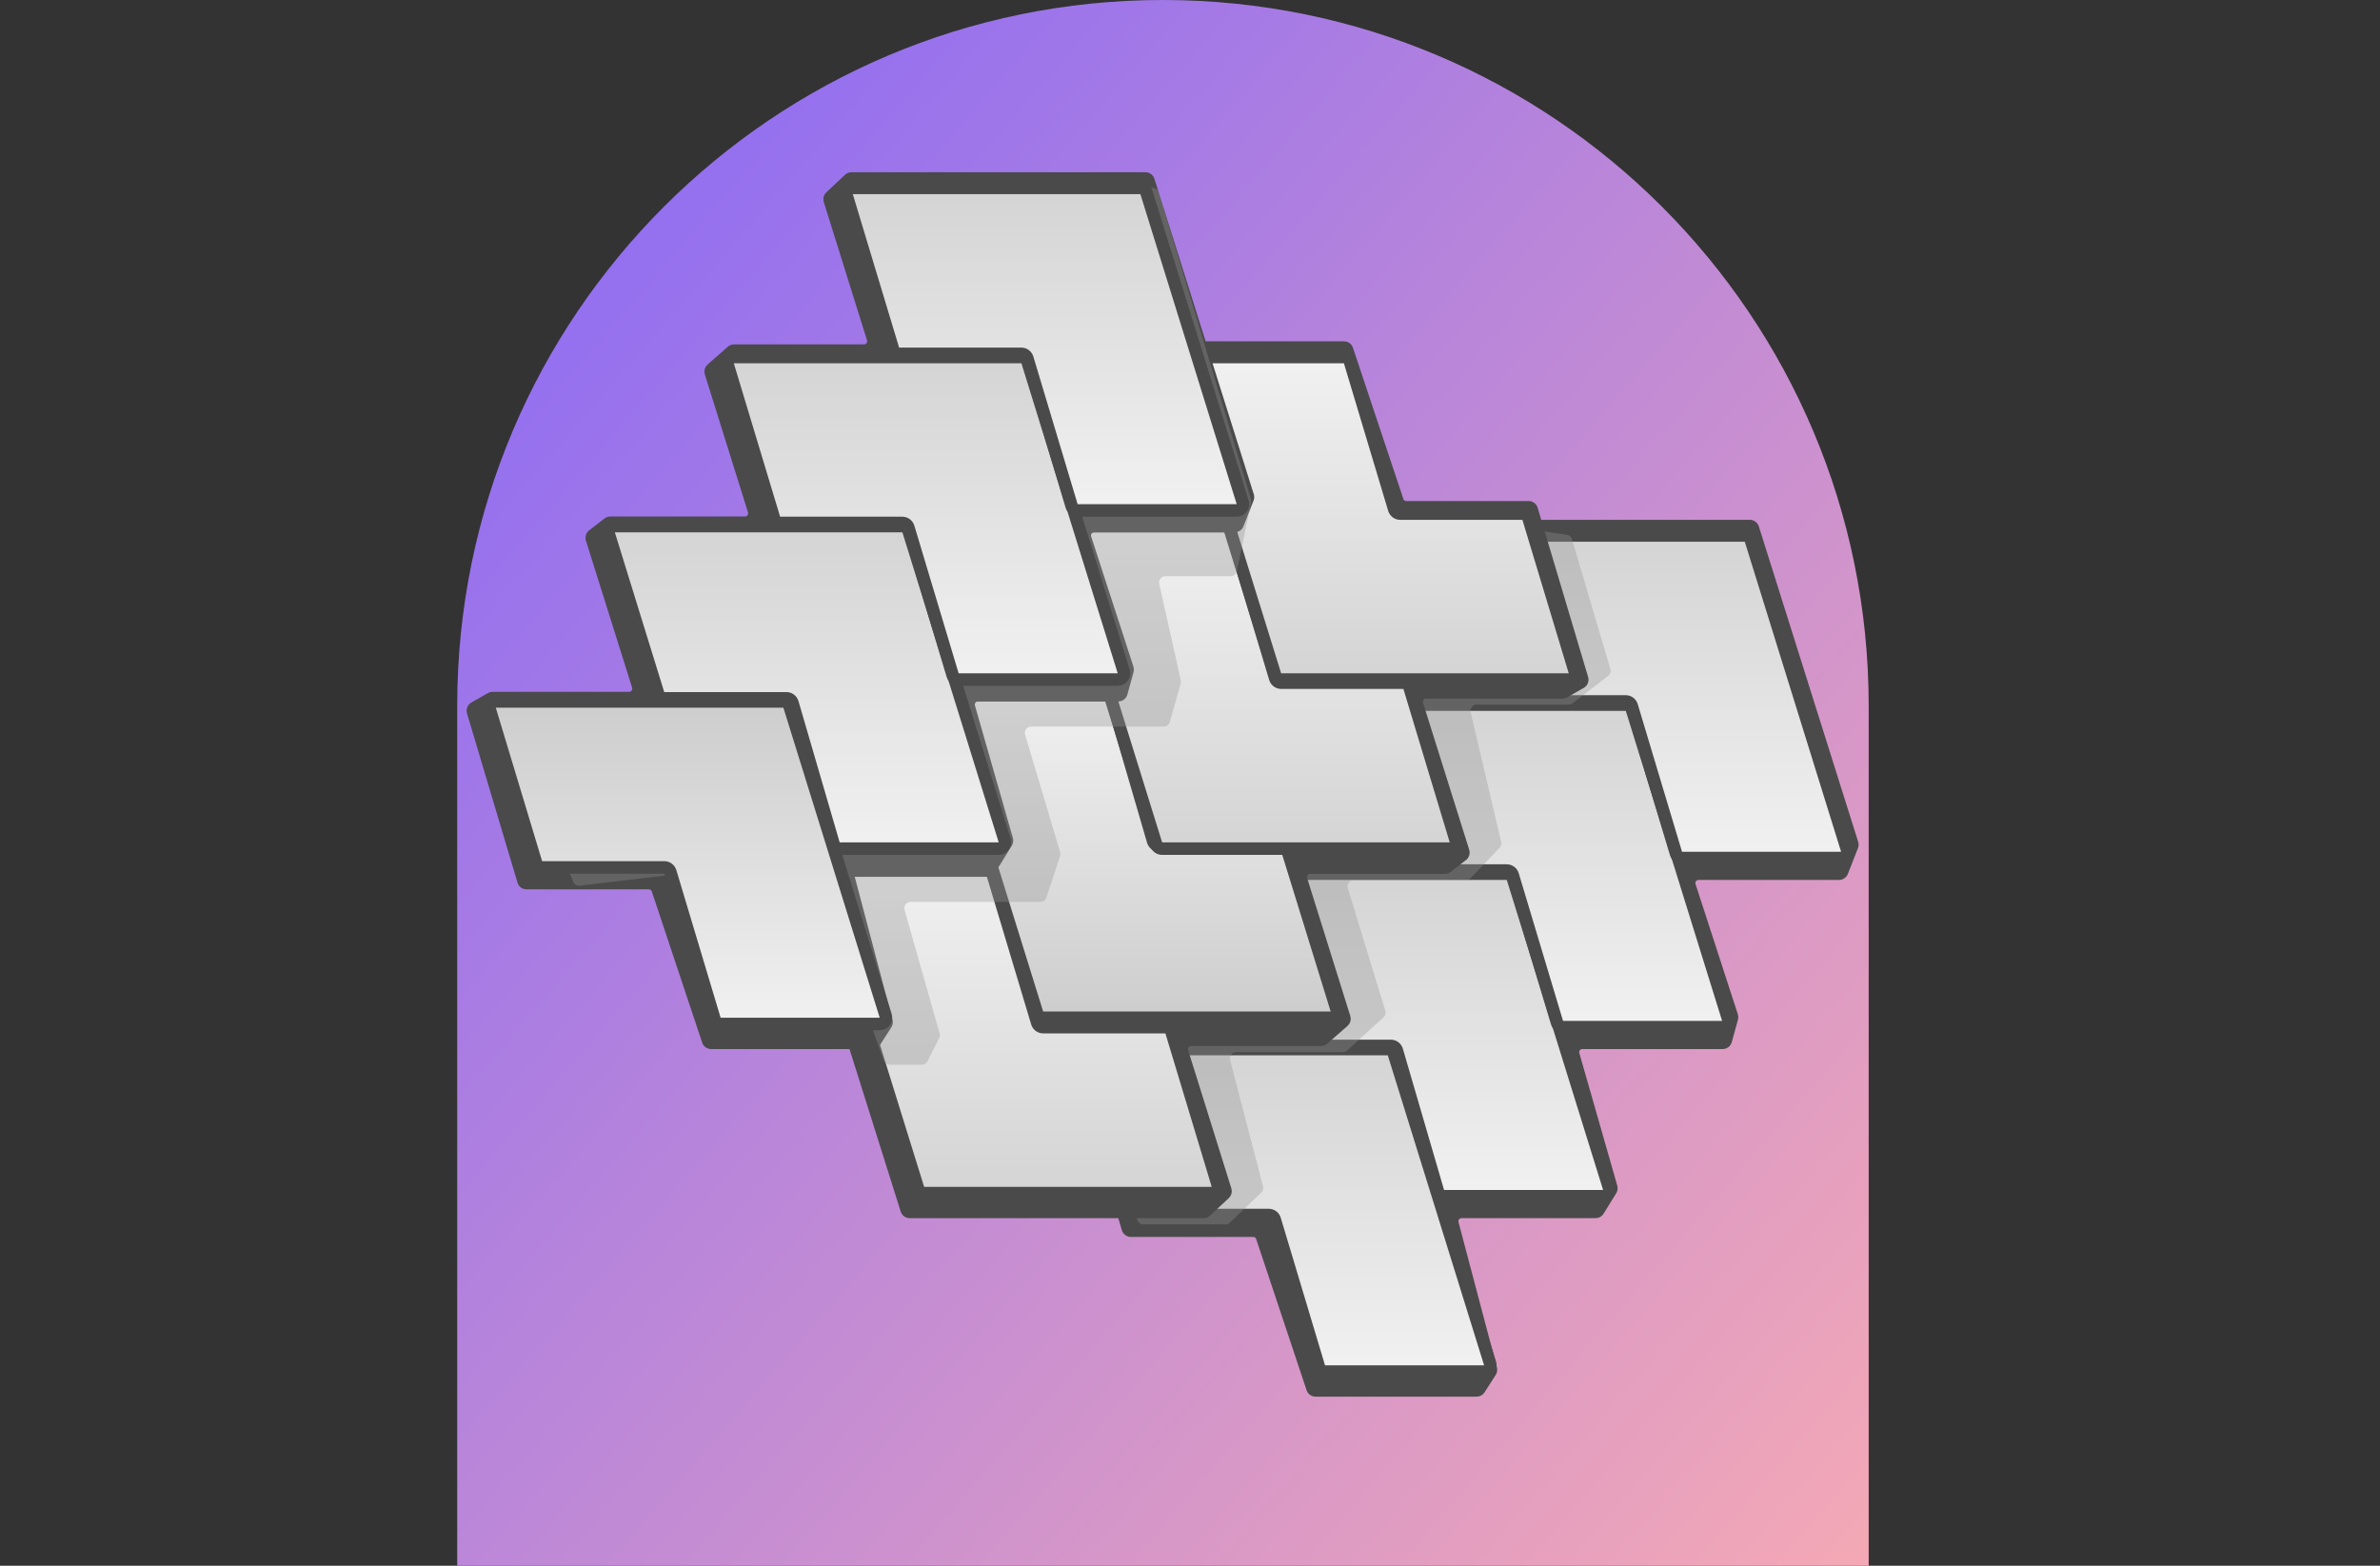 <?xml version="1.0" encoding="UTF-8"?><svg width="380" height="250" viewBox="0 0 380 250" fill="none" xmlns="http://www.w3.org/2000/svg">
<rect x="0" y="0" width="380" height="250" fill="#333333" stroke="none"/>
<path d="M73 112.681C73 50.449 123.449 0 185.681 0C247.913 0 298.362 50.449 298.362 112.681V250H73V112.681Z" fill="url(#paint0_linear_1_6758)"/>
<path d="M228.774 86.571L231.768 83.77C231.953 83.596 232.197 83.5 232.451 83.5H279.39C279.827 83.5 280.213 83.783 280.344 84.2L296.209 134.568C296.278 134.786 296.269 135.021 296.186 135.234L294.564 139.365C294.414 139.748 294.045 140 293.633 140H271.191C270.512 140 270.03 140.663 270.24 141.309L276.995 162.103C277.056 162.29 277.06 162.49 277.008 162.678L276.018 166.266C275.898 166.7 275.503 167 275.054 167H252.641C251.977 167 251.497 167.636 251.68 168.275L257.739 189.448C257.817 189.719 257.777 190.009 257.629 190.248L255.608 193.525C255.426 193.82 255.104 194 254.757 194H233.355C232.699 194 232.22 194.621 232.388 195.256L238.521 218.458C238.593 218.729 238.548 219.018 238.396 219.254L236.61 222.04C236.426 222.327 236.109 222.5 235.768 222.5H210.036C209.605 222.5 209.223 222.225 209.087 221.816L201.043 197.684C200.907 197.275 200.525 197 200.094 197H180.56C180.118 197 179.728 196.71 179.602 196.286L171.542 169.26C171.409 168.815 171.6 168.337 172.003 168.106L174.65 166.593C174.801 166.506 174.972 166.461 175.147 166.461H196.953C197.628 166.461 198.109 165.805 197.907 165.161L190.524 141.666C190.399 141.266 190.536 140.83 190.868 140.574L193.332 138.676C193.507 138.541 193.722 138.468 193.942 138.468H215.454C216.129 138.468 216.61 137.813 216.409 137.169L209.51 115.122C209.391 114.744 209.507 114.332 209.806 114.071L213.052 111.231C213.234 111.072 213.468 110.984 213.711 110.984H234.455C235.129 110.984 235.61 110.329 235.409 109.685L228.502 87.6C228.388 87.233 228.493 86.833 228.774 86.571Z" fill="#4A4A4A" stroke="#4A4A4A"/>
<path d="M201.597 166.295L193.715 140.795C193.517 140.152 193.997 139.5 194.671 139.5H240.579C241.017 139.5 241.404 139.785 241.534 140.203L256.912 189.703C257.112 190.347 256.631 191 255.957 191H230.565C230.121 191 229.729 190.707 229.605 190.28L223.025 167.72C222.901 167.293 222.509 167 222.065 167H202.553C202.114 167 201.727 166.714 201.597 166.295Z" fill="#EEEEEE"/>
<path d="M201.597 166.295L193.715 140.795C193.517 140.152 193.997 139.5 194.671 139.5H240.579C241.017 139.5 241.404 139.785 241.534 140.203L256.912 189.703C257.112 190.347 256.631 191 255.957 191H230.565C230.121 191 229.729 190.707 229.605 190.28L223.025 167.72C222.901 167.293 222.509 167 222.065 167H202.553C202.114 167 201.727 166.714 201.597 166.295Z" fill="url(#paint1_linear_1_6758)" fill-opacity="0.2"/>
<path d="M201.597 166.295L193.715 140.795C193.517 140.152 193.997 139.5 194.671 139.5H240.579C241.017 139.5 241.404 139.785 241.534 140.203L256.912 189.703C257.112 190.347 256.631 191 255.957 191H230.565C230.121 191 229.729 190.707 229.605 190.28L223.025 167.72C222.901 167.293 222.509 167 222.065 167H202.553C202.114 167 201.727 166.714 201.597 166.295Z" stroke="#4A4A4A" stroke-width="2"/>
<path d="M220.1 138.289L212.704 113.789C212.51 113.147 212.991 112.5 213.661 112.5H259.579C260.017 112.5 260.404 112.785 260.534 113.203L275.912 162.703C276.112 163.347 275.631 164 274.957 164H249.559C249.117 164 248.728 163.71 248.601 163.287L241.529 139.713C241.402 139.29 241.013 139 240.571 139H221.058C220.617 139 220.228 138.711 220.1 138.289Z" fill="#EEEEEE"/>
<path d="M220.1 138.289L212.704 113.789C212.51 113.147 212.991 112.5 213.661 112.5H259.579C260.017 112.5 260.404 112.785 260.534 113.203L275.912 162.703C276.112 163.347 275.631 164 274.957 164H249.559C249.117 164 248.728 163.71 248.601 163.287L241.529 139.713C241.402 139.29 241.013 139 240.571 139H221.058C220.617 139 220.228 138.711 220.1 138.289Z" fill="url(#paint2_linear_1_6758)" fill-opacity="0.2"/>
<path d="M220.1 138.289L212.704 113.789C212.51 113.147 212.991 112.5 213.661 112.5H259.579C260.017 112.5 260.404 112.785 260.534 113.203L275.912 162.703C276.112 163.347 275.631 164 274.957 164H249.559C249.117 164 248.728 163.71 248.601 163.287L241.529 139.713C241.402 139.29 241.013 139 240.571 139H221.058C220.617 139 220.228 138.711 220.1 138.289Z" stroke="#4A4A4A" stroke-width="2"/>
<path d="M182.1 193.289L174.704 168.789C174.51 168.147 174.991 167.5 175.661 167.5H221.579C222.017 167.5 222.404 167.785 222.534 168.203L237.912 217.703C238.112 218.347 237.631 219 236.957 219H211.559C211.117 219 210.728 218.71 210.601 218.287L203.529 194.713C203.402 194.29 203.013 194 202.571 194H183.058C182.617 194 182.228 193.711 182.1 193.289Z" fill="#EEEEEE"/>
<path d="M182.1 193.289L174.704 168.789C174.51 168.147 174.991 167.5 175.661 167.5H221.579C222.017 167.5 222.404 167.785 222.534 168.203L237.912 217.703C238.112 218.347 237.631 219 236.957 219H211.559C211.117 219 210.728 218.71 210.601 218.287L203.529 194.713C203.402 194.29 203.013 194 202.571 194H183.058C182.617 194 182.228 193.711 182.1 193.289Z" fill="url(#paint3_linear_1_6758)" fill-opacity="0.2"/>
<path d="M182.1 193.289L174.704 168.789C174.51 168.147 174.991 167.5 175.661 167.5H221.579C222.017 167.5 222.404 167.785 222.534 168.203L237.912 217.703C238.112 218.347 237.631 219 236.957 219H211.559C211.117 219 210.728 218.71 210.601 218.287L203.529 194.713C203.402 194.29 203.013 194 202.571 194H183.058C182.617 194 182.228 193.711 182.1 193.289Z" stroke="#4A4A4A" stroke-width="2"/>
<path d="M239.1 111.289L231.704 86.789C231.51 86.147 231.991 85.5 232.661 85.5H278.579C279.017 85.5 279.404 85.785 279.534 86.203L294.912 135.703C295.112 136.347 294.631 137 293.957 137H268.559C268.117 137 267.728 136.71 267.601 136.287L260.529 112.713C260.402 112.29 260.013 112 259.571 112H240.058C239.617 112 239.228 111.711 239.1 111.289Z" fill="#EEEEEE"/>
<path d="M239.1 111.289L231.704 86.789C231.51 86.147 231.991 85.5 232.661 85.5H278.579C279.017 85.5 279.404 85.785 279.534 86.203L294.912 135.703C295.112 136.347 294.631 137 293.957 137H268.559C268.117 137 267.728 136.71 267.601 136.287L260.529 112.713C260.402 112.29 260.013 112 259.571 112H240.058C239.617 112 239.228 111.711 239.1 111.289Z" fill="url(#paint4_linear_1_6758)" fill-opacity="0.2"/>
<path d="M239.1 111.289L231.704 86.789C231.51 86.147 231.991 85.5 232.661 85.5H278.579C279.017 85.5 279.404 85.785 279.534 86.203L294.912 135.703C295.112 136.347 294.631 137 293.957 137H268.559C268.117 137 267.728 136.71 267.601 136.287L260.529 112.713C260.402 112.29 260.013 112 259.571 112H240.058C239.617 112 239.228 111.711 239.1 111.289Z" stroke="#4A4A4A" stroke-width="2"/>
<path d="M201.391 190.406L196.364 195.222C196.178 195.4 195.93 195.5 195.672 195.5H182.56C182.118 195.5 181.728 195.21 181.602 194.786L164.967 139.042C164.872 138.723 164.625 138.473 164.307 138.374L148.568 133.454C147.475 133.113 147.721 131.5 148.867 131.5H153.567C154.207 131.5 154.682 130.907 154.543 130.282L151.097 114.858C151.061 114.696 151.066 114.527 151.111 114.367L152.86 108.212C152.982 107.782 153.374 107.486 153.822 107.486H174.999C175.668 107.486 176.149 106.841 175.957 106.2L170.359 87.429C170.301 87.233 170.304 87.023 170.368 86.829L172.572 80.178C172.708 79.769 173.09 79.493 173.521 79.493H194.244C194.908 79.493 195.388 78.858 195.206 78.22L189.7 58.833C189.579 58.408 189.751 57.954 190.124 57.716L192.569 56.157C192.73 56.054 192.916 56 193.107 56H206.081C206.518 56 206.904 56.283 207.035 56.7L215.095 82.3C215.226 82.717 215.612 83 216.049 83H234.452C234.503 83 234.553 83.004 234.604 83.012L250.188 85.404C250.571 85.463 250.885 85.737 250.995 86.109L257.121 106.829C257.238 107.225 257.1 107.652 256.773 107.904L251.085 112.292C250.91 112.427 250.695 112.5 250.474 112.5H235.791C235.146 112.5 234.67 113.101 234.817 113.729L239.691 134.442C239.768 134.771 239.674 135.117 239.44 135.362L234.824 140.191C234.635 140.388 234.374 140.5 234.101 140.5H216.147C215.475 140.5 214.994 141.15 215.191 141.793L221.188 161.395C221.301 161.764 221.191 162.166 220.905 162.426L215.081 167.739C214.897 167.907 214.657 168 214.408 168H197.368C196.714 168 196.235 168.619 196.401 169.253L201.667 189.432C201.758 189.783 201.653 190.155 201.391 190.406Z" fill="#939393" fill-opacity="0.35"/>
<path d="M195.856 190.929L192.862 193.73C192.677 193.904 192.433 194 192.179 194H145.24C144.803 194 144.417 193.717 144.286 193.3L128.421 142.932C128.352 142.714 128.361 142.479 128.444 142.266L130.066 138.135C130.216 137.752 130.585 137.5 130.997 137.5H153.439C154.118 137.5 154.6 136.837 154.39 136.191L147.635 115.397C147.574 115.21 147.57 115.01 147.622 114.822L148.612 111.234C148.732 110.8 149.127 110.5 149.576 110.5H171.989C172.653 110.5 173.133 109.864 172.95 109.225L166.891 88.052C166.813 87.781 166.853 87.491 167.001 87.251L169.022 83.975C169.204 83.68 169.526 83.5 169.873 83.5H191.275C191.931 83.5 192.41 82.879 192.242 82.244L186.109 59.042C186.037 58.771 186.082 58.482 186.234 58.246L188.02 55.46C188.204 55.173 188.521 55 188.862 55H214.594C215.025 55 215.407 55.275 215.543 55.684L223.587 79.816C223.723 80.225 224.105 80.5 224.536 80.5H244.07C244.512 80.5 244.902 80.79 245.028 81.214L253.088 108.24C253.221 108.685 253.03 109.163 252.627 109.394L249.98 110.907C249.829 110.994 249.658 111.039 249.483 111.039H227.677C227.002 111.039 226.521 111.695 226.723 112.339L234.106 135.834C234.231 136.234 234.094 136.67 233.762 136.926L231.298 138.824C231.123 138.959 230.908 139.032 230.688 139.032H209.176C208.501 139.032 208.02 139.687 208.221 140.331L215.12 162.378C215.239 162.756 215.123 163.168 214.824 163.429L211.578 166.269C211.396 166.428 211.162 166.516 210.919 166.516H190.175C189.501 166.516 189.02 167.171 189.221 167.815L196.128 189.9C196.242 190.267 196.137 190.667 195.856 190.929Z" fill="#4A4A4A" stroke="#4A4A4A"/>
<path d="M205.533 135.705L213.415 161.205C213.613 161.848 213.133 162.5 212.459 162.5H166.551C166.113 162.5 165.726 162.215 165.596 161.797L150.218 112.297C150.018 111.653 150.499 111 151.173 111H176.565C177.009 111 177.401 111.293 177.525 111.72L184.105 134.28C184.229 134.707 184.621 135 185.065 135H204.577C205.016 135 205.403 135.286 205.533 135.705Z" fill="#EEEEEE"/>
<path d="M205.533 135.705L213.415 161.205C213.613 161.848 213.133 162.5 212.459 162.5H166.551C166.113 162.5 165.726 162.215 165.596 161.797L150.218 112.297C150.018 111.653 150.499 111 151.173 111H176.565C177.009 111 177.401 111.293 177.525 111.72L184.105 134.28C184.229 134.707 184.621 135 185.065 135H204.577C205.016 135 205.403 135.286 205.533 135.705Z" fill="url(#paint5_linear_1_6758)" fill-opacity="0.2"/>
<path d="M205.533 135.705L213.415 161.205C213.613 161.848 213.133 162.5 212.459 162.5H166.551C166.113 162.5 165.726 162.215 165.596 161.797L150.218 112.297C150.018 111.653 150.499 111 151.173 111H176.565C177.009 111 177.401 111.293 177.525 111.72L184.105 134.28C184.229 134.707 184.621 135 185.065 135H204.577C205.016 135 205.403 135.286 205.533 135.705Z" stroke="#4A4A4A" stroke-width="2"/>
<path d="M225.03 109.711L232.426 134.211C232.62 134.853 232.139 135.5 231.469 135.5H185.551C185.113 135.5 184.726 135.215 184.596 134.797L169.218 85.297C169.018 84.653 169.499 84 170.173 84H195.571C196.013 84 196.402 84.29 196.529 84.713L203.601 108.287C203.728 108.71 204.117 109 204.559 109H224.072C224.513 109 224.902 109.289 225.03 109.711Z" fill="#EEEEEE"/>
<path d="M225.03 109.711L232.426 134.211C232.62 134.853 232.139 135.5 231.469 135.5H185.551C185.113 135.5 184.726 135.215 184.596 134.797L169.218 85.297C169.018 84.653 169.499 84 170.173 84H195.571C196.013 84 196.402 84.29 196.529 84.713L203.601 108.287C203.728 108.71 204.117 109 204.559 109H224.072C224.513 109 224.902 109.289 225.03 109.711Z" fill="url(#paint6_linear_1_6758)" fill-opacity="0.2"/>
<path d="M225.03 109.711L232.426 134.211C232.62 134.853 232.139 135.5 231.469 135.5H185.551C185.113 135.5 184.726 135.215 184.596 134.797L169.218 85.297C169.018 84.653 169.499 84 170.173 84H195.571C196.013 84 196.402 84.29 196.529 84.713L203.601 108.287C203.728 108.71 204.117 109 204.559 109H224.072C224.513 109 224.902 109.289 225.03 109.711Z" stroke="#4A4A4A" stroke-width="2"/>
<path d="M187.03 164.711L194.426 189.211C194.62 189.853 194.139 190.5 193.469 190.5H147.551C147.113 190.5 146.726 190.215 146.596 189.797L131.218 140.297C131.018 139.653 131.499 139 132.173 139H157.571C158.013 139 158.402 139.29 158.529 139.713L165.601 163.287C165.728 163.71 166.117 164 166.559 164H186.072C186.513 164 186.902 164.289 187.03 164.711Z" fill="#EEEEEE"/>
<path d="M187.03 164.711L194.426 189.211C194.62 189.853 194.139 190.5 193.469 190.5H147.551C147.113 190.5 146.726 190.215 146.596 189.797L131.218 140.297C131.018 139.653 131.499 139 132.173 139H157.571C158.013 139 158.402 139.29 158.529 139.713L165.601 163.287C165.728 163.71 166.117 164 166.559 164H186.072C186.513 164 186.902 164.289 187.03 164.711Z" fill="url(#paint7_linear_1_6758)" fill-opacity="0.2"/>
<path d="M187.03 164.711L194.426 189.211C194.62 189.853 194.139 190.5 193.469 190.5H147.551C147.113 190.5 146.726 190.215 146.596 189.797L131.218 140.297C131.018 139.653 131.499 139 132.173 139H157.571C158.013 139 158.402 139.29 158.529 139.713L165.601 163.287C165.728 163.71 166.117 164 166.559 164H186.072C186.513 164 186.902 164.289 187.03 164.711Z" stroke="#4A4A4A" stroke-width="2"/>
<path d="M244.03 82.711L251.426 107.211C251.62 107.853 251.139 108.5 250.469 108.5H204.551C204.113 108.5 203.726 108.215 203.596 107.797L188.218 58.297C188.018 57.653 188.499 57 189.173 57H214.571C215.013 57 215.402 57.29 215.529 57.713L222.601 81.287C222.728 81.71 223.117 82 223.559 82H243.072C243.513 82 243.902 82.289 244.03 82.711Z" fill="#EEEEEE"/>
<path d="M244.03 82.711L251.426 107.211C251.62 107.853 251.139 108.5 250.469 108.5H204.551C204.113 108.5 203.726 108.215 203.596 107.797L188.218 58.297C188.018 57.653 188.499 57 189.173 57H214.571C215.013 57 215.402 57.29 215.529 57.713L222.601 81.287C222.728 81.71 223.117 82 223.559 82H243.072C243.513 82 243.902 82.289 244.03 82.711Z" fill="url(#paint8_linear_1_6758)" fill-opacity="0.2"/>
<path d="M244.03 82.711L251.426 107.211C251.62 107.853 251.139 108.5 250.469 108.5H204.551C204.113 108.5 203.726 108.215 203.596 107.797L188.218 58.297C188.018 57.653 188.499 57 189.173 57H214.571C215.013 57 215.402 57.29 215.529 57.713L222.601 81.287C222.728 81.71 223.117 82 223.559 82H243.072C243.513 82 243.902 82.289 244.03 82.711Z" stroke="#4A4A4A" stroke-width="2"/>
<path d="M132.274 31.071L135.268 28.27C135.453 28.096 135.697 28 135.951 28H182.89C183.327 28 183.713 28.283 183.844 28.7L199.709 79.068C199.778 79.286 199.769 79.521 199.686 79.734L198.064 83.865C197.914 84.248 197.545 84.5 197.133 84.5H174.691C174.012 84.5 173.53 85.163 173.74 85.809L180.495 106.603C180.556 106.79 180.56 106.99 180.508 107.178L179.518 110.766C179.398 111.2 179.003 111.5 178.554 111.5H156.141C155.477 111.5 154.997 112.136 155.18 112.775L161.239 133.948C161.317 134.219 161.277 134.509 161.129 134.748L159.108 138.025C158.926 138.32 158.604 138.5 158.257 138.5H136.855C136.199 138.5 135.72 139.121 135.888 139.756L142.021 162.958C142.093 163.229 142.048 163.518 141.896 163.754L140.11 166.54C139.926 166.827 139.609 167 139.268 167H113.536C113.105 167 112.723 166.725 112.587 166.316L104.543 142.184C104.407 141.775 104.025 141.5 103.594 141.5H84.06C83.618 141.5 83.228 141.21 83.102 140.786L75.042 113.76C74.909 113.315 75.1 112.837 75.504 112.606L78.15 111.093C78.301 111.006 78.472 110.961 78.647 110.961H100.453C101.128 110.961 101.609 110.305 101.407 109.661L94.024 86.166C93.899 85.766 94.036 85.33 94.368 85.074L96.832 83.176C97.007 83.041 97.222 82.968 97.442 82.968H118.954C119.629 82.968 120.11 82.313 119.909 81.669L113.01 59.622C112.891 59.244 113.007 58.832 113.306 58.571L116.552 55.731C116.734 55.572 116.968 55.484 117.211 55.484H137.955C138.629 55.484 139.11 54.829 138.909 54.185L132.002 32.099C131.888 31.733 131.993 31.333 132.274 31.071Z" fill="#4A4A4A" stroke="#4A4A4A"/>
<path d="M138.476 33.097L143.316 30.146C143.473 30.051 143.653 30 143.837 30H184.071C184.513 30 184.902 30.29 185.029 30.713L199.742 79.757C199.79 79.916 199.797 80.085 199.763 80.248L197.481 91.204C197.384 91.668 196.976 92 196.502 92H186.063C185.423 92 184.948 92.593 185.087 93.218L188.533 108.641C188.569 108.804 188.564 108.973 188.519 109.133L186.77 115.288C186.648 115.718 186.256 116.014 185.808 116.014H164.631C163.962 116.014 163.481 116.659 163.673 117.3L169.271 136.071C169.329 136.267 169.326 136.477 169.262 136.672L167.058 143.322C166.922 143.731 166.54 144.007 166.109 144.007H145.386C144.722 144.007 144.242 144.642 144.424 145.28L150.027 165.009C150.096 165.25 150.071 165.508 149.959 165.731L148.092 169.449C147.922 169.787 147.576 170 147.198 170H142.025C141.6 170 141.221 169.731 141.081 169.329L130.079 137.758C129.925 137.315 129.483 137.039 129.017 137.094L92.568 141.411C92.123 141.464 91.697 141.213 91.526 140.799L81.642 116.808C81.454 116.352 81.627 115.826 82.051 115.571L86.143 113.104C86.299 113.01 86.477 112.961 86.659 112.961H105.303C105.965 112.961 106.444 112.33 106.266 111.692L100.008 89.225C99.893 88.81 100.056 88.368 100.413 88.127L104.849 85.138C105.014 85.027 105.208 84.968 105.407 84.968H124.472C125.151 84.968 125.633 84.306 125.424 83.66L118.5 62.25C118.358 61.81 118.536 61.33 118.93 61.089L124.595 57.63C124.752 57.535 124.932 57.484 125.116 57.484H143.727C144.397 57.484 144.878 56.836 144.684 56.194L138.039 34.241C137.907 33.805 138.087 33.334 138.476 33.097Z" fill="#939393" fill-opacity="0.35"/>
<path d="M105.097 110.795L97.215 85.295C97.017 84.652 97.497 84 98.171 84H144.079C144.517 84 144.904 84.285 145.034 84.703L160.412 134.203C160.612 134.847 160.131 135.5 159.457 135.5H134.065C133.621 135.5 133.229 135.207 133.105 134.78L126.525 112.22C126.401 111.793 126.009 111.5 125.565 111.5H106.053C105.614 111.5 105.227 111.214 105.097 110.795Z" fill="#EEEEEE"/>
<path d="M105.097 110.795L97.215 85.295C97.017 84.652 97.497 84 98.171 84H144.079C144.517 84 144.904 84.285 145.034 84.703L160.412 134.203C160.612 134.847 160.131 135.5 159.457 135.5H134.065C133.621 135.5 133.229 135.207 133.105 134.78L126.525 112.22C126.401 111.793 126.009 111.5 125.565 111.5H106.053C105.614 111.5 105.227 111.214 105.097 110.795Z" fill="url(#paint9_linear_1_6758)" fill-opacity="0.2"/>
<path d="M105.097 110.795L97.215 85.295C97.017 84.652 97.497 84 98.171 84H144.079C144.517 84 144.904 84.285 145.034 84.703L160.412 134.203C160.612 134.847 160.131 135.5 159.457 135.5H134.065C133.621 135.5 133.229 135.207 133.105 134.78L126.525 112.22C126.401 111.793 126.009 111.5 125.565 111.5H106.053C105.614 111.5 105.227 111.214 105.097 110.795Z" stroke="#4A4A4A" stroke-width="2"/>
<path d="M123.6 82.789L116.204 58.289C116.01 57.647 116.491 57 117.161 57H163.079C163.517 57 163.904 57.285 164.034 57.703L179.412 107.203C179.612 107.847 179.131 108.5 178.457 108.5H153.059C152.617 108.5 152.228 108.21 152.101 107.787L145.029 84.213C144.902 83.79 144.513 83.5 144.071 83.5H124.558C124.117 83.5 123.728 83.211 123.6 82.789Z" fill="#EEEEEE"/>
<path d="M123.6 82.789L116.204 58.289C116.01 57.647 116.491 57 117.161 57H163.079C163.517 57 163.904 57.285 164.034 57.703L179.412 107.203C179.612 107.847 179.131 108.5 178.457 108.5H153.059C152.617 108.5 152.228 108.21 152.101 107.787L145.029 84.213C144.902 83.79 144.513 83.5 144.071 83.5H124.558C124.117 83.5 123.728 83.211 123.6 82.789Z" fill="url(#paint10_linear_1_6758)" fill-opacity="0.2"/>
<path d="M123.6 82.789L116.204 58.289C116.01 57.647 116.491 57 117.161 57H163.079C163.517 57 163.904 57.285 164.034 57.703L179.412 107.203C179.612 107.847 179.131 108.5 178.457 108.5H153.059C152.617 108.5 152.228 108.21 152.101 107.787L145.029 84.213C144.902 83.79 144.513 83.5 144.071 83.5H124.558C124.117 83.5 123.728 83.211 123.6 82.789Z" stroke="#4A4A4A" stroke-width="2"/>
<path d="M85.6 137.789L78.204 113.289C78.01 112.647 78.491 112 79.162 112H125.079C125.517 112 125.904 112.285 126.034 112.703L141.412 162.203C141.612 162.847 141.131 163.5 140.457 163.5H115.059C114.617 163.5 114.228 163.21 114.101 162.787L107.029 139.213C106.902 138.79 106.513 138.5 106.071 138.5H86.558C86.117 138.5 85.728 138.211 85.6 137.789Z" fill="#EEEEEE"/>
<path d="M85.6 137.789L78.204 113.289C78.01 112.647 78.491 112 79.162 112H125.079C125.517 112 125.904 112.285 126.034 112.703L141.412 162.203C141.612 162.847 141.131 163.5 140.457 163.5H115.059C114.617 163.5 114.228 163.21 114.101 162.787L107.029 139.213C106.902 138.79 106.513 138.5 106.071 138.5H86.558C86.117 138.5 85.728 138.211 85.6 137.789Z" fill="url(#paint11_linear_1_6758)" fill-opacity="0.2"/>
<path d="M85.6 137.789L78.204 113.289C78.01 112.647 78.491 112 79.162 112H125.079C125.517 112 125.904 112.285 126.034 112.703L141.412 162.203C141.612 162.847 141.131 163.5 140.457 163.5H115.059C114.617 163.5 114.228 163.21 114.101 162.787L107.029 139.213C106.902 138.79 106.513 138.5 106.071 138.5H86.558C86.117 138.5 85.728 138.211 85.6 137.789Z" stroke="#4A4A4A" stroke-width="2"/>
<path d="M142.6 55.789L135.204 31.289C135.01 30.647 135.491 30 136.161 30H182.079C182.517 30 182.904 30.285 183.034 30.703L198.412 80.203C198.612 80.847 198.131 81.5 197.457 81.5H172.059C171.617 81.5 171.228 81.21 171.101 80.787L164.029 57.213C163.902 56.79 163.513 56.5 163.071 56.5H143.558C143.117 56.5 142.728 56.211 142.6 55.789Z" fill="#EEEEEE"/>
<path d="M142.6 55.789L135.204 31.289C135.01 30.647 135.491 30 136.161 30H182.079C182.517 30 182.904 30.285 183.034 30.703L198.412 80.203C198.612 80.847 198.131 81.5 197.457 81.5H172.059C171.617 81.5 171.228 81.21 171.101 80.787L164.029 57.213C163.902 56.79 163.513 56.5 163.071 56.5H143.558C143.117 56.5 142.728 56.211 142.6 55.789Z" fill="url(#paint12_linear_1_6758)" fill-opacity="0.2"/>
<path d="M142.6 55.789L135.204 31.289C135.01 30.647 135.491 30 136.161 30H182.079C182.517 30 182.904 30.285 183.034 30.703L198.412 80.203C198.612 80.847 198.131 81.5 197.457 81.5H172.059C171.617 81.5 171.228 81.21 171.101 80.787L164.029 57.213C163.902 56.79 163.513 56.5 163.071 56.5H143.558C143.117 56.5 142.728 56.211 142.6 55.789Z" stroke="#4A4A4A" stroke-width="2"/>
<defs>
<linearGradient id="paint0_linear_1_6758" x1="24.958" y1="10.453" x2="323.858" y2="269.112" gradientUnits="userSpaceOnUse">
<stop stop-color="#7B61FF"/>
<stop offset="1" stop-color="#FFAFAF"/>
</linearGradient>
<linearGradient id="paint1_linear_1_6758" x1="225.315" y1="139.5" x2="225.315" y2="191" gradientUnits="userSpaceOnUse">
<stop stop-color="#6E6E6E"/>
<stop offset="1" stop-color="white"/>
</linearGradient>
<linearGradient id="paint2_linear_1_6758" x1="244.315" y1="112.5" x2="244.315" y2="164" gradientUnits="userSpaceOnUse">
<stop stop-color="#6E6E6E"/>
<stop offset="1" stop-color="white"/>
</linearGradient>
<linearGradient id="paint3_linear_1_6758" x1="206.315" y1="167.5" x2="206.315" y2="219" gradientUnits="userSpaceOnUse">
<stop stop-color="#6E6E6E"/>
<stop offset="1" stop-color="white"/>
</linearGradient>
<linearGradient id="paint4_linear_1_6758" x1="263.315" y1="85.5" x2="263.315" y2="137" gradientUnits="userSpaceOnUse">
<stop stop-color="#6E6E6E"/>
<stop offset="1" stop-color="white"/>
</linearGradient>
<linearGradient id="paint5_linear_1_6758" x1="181.815" y1="162.5" x2="181.815" y2="111" gradientUnits="userSpaceOnUse">
<stop stop-color="#4A4A4A"/>
<stop offset="1" stop-color="white"/>
</linearGradient>
<linearGradient id="paint6_linear_1_6758" x1="200.815" y1="135.5" x2="200.815" y2="84" gradientUnits="userSpaceOnUse">
<stop stop-color="#6E6E6E"/>
<stop offset="1" stop-color="white"/>
</linearGradient>
<linearGradient id="paint7_linear_1_6758" x1="162.815" y1="190.5" x2="162.815" y2="139" gradientUnits="userSpaceOnUse">
<stop stop-color="#6E6E6E"/>
<stop offset="1" stop-color="white"/>
</linearGradient>
<linearGradient id="paint8_linear_1_6758" x1="219.815" y1="108.5" x2="219.815" y2="57" gradientUnits="userSpaceOnUse">
<stop stop-color="#6E6E6E"/>
<stop offset="1" stop-color="white"/>
</linearGradient>
<linearGradient id="paint9_linear_1_6758" x1="128.815" y1="84" x2="128.815" y2="135.5" gradientUnits="userSpaceOnUse">
<stop stop-color="#6E6E6E"/>
<stop offset="1" stop-color="white"/>
</linearGradient>
<linearGradient id="paint10_linear_1_6758" x1="147.815" y1="57" x2="147.815" y2="108.5" gradientUnits="userSpaceOnUse">
<stop stop-color="#6E6E6E"/>
<stop offset="1" stop-color="white"/>
</linearGradient>
<linearGradient id="paint11_linear_1_6758" x1="109.815" y1="112" x2="109.815" y2="163.5" gradientUnits="userSpaceOnUse">
<stop stop-color="#4A4A4A"/>
<stop offset="1" stop-color="white"/>
</linearGradient>
<linearGradient id="paint12_linear_1_6758" x1="166.815" y1="30" x2="166.815" y2="81.5" gradientUnits="userSpaceOnUse">
<stop stop-color="#6E6E6E"/>
<stop offset="1" stop-color="white"/>
</linearGradient>
</defs>
</svg>

